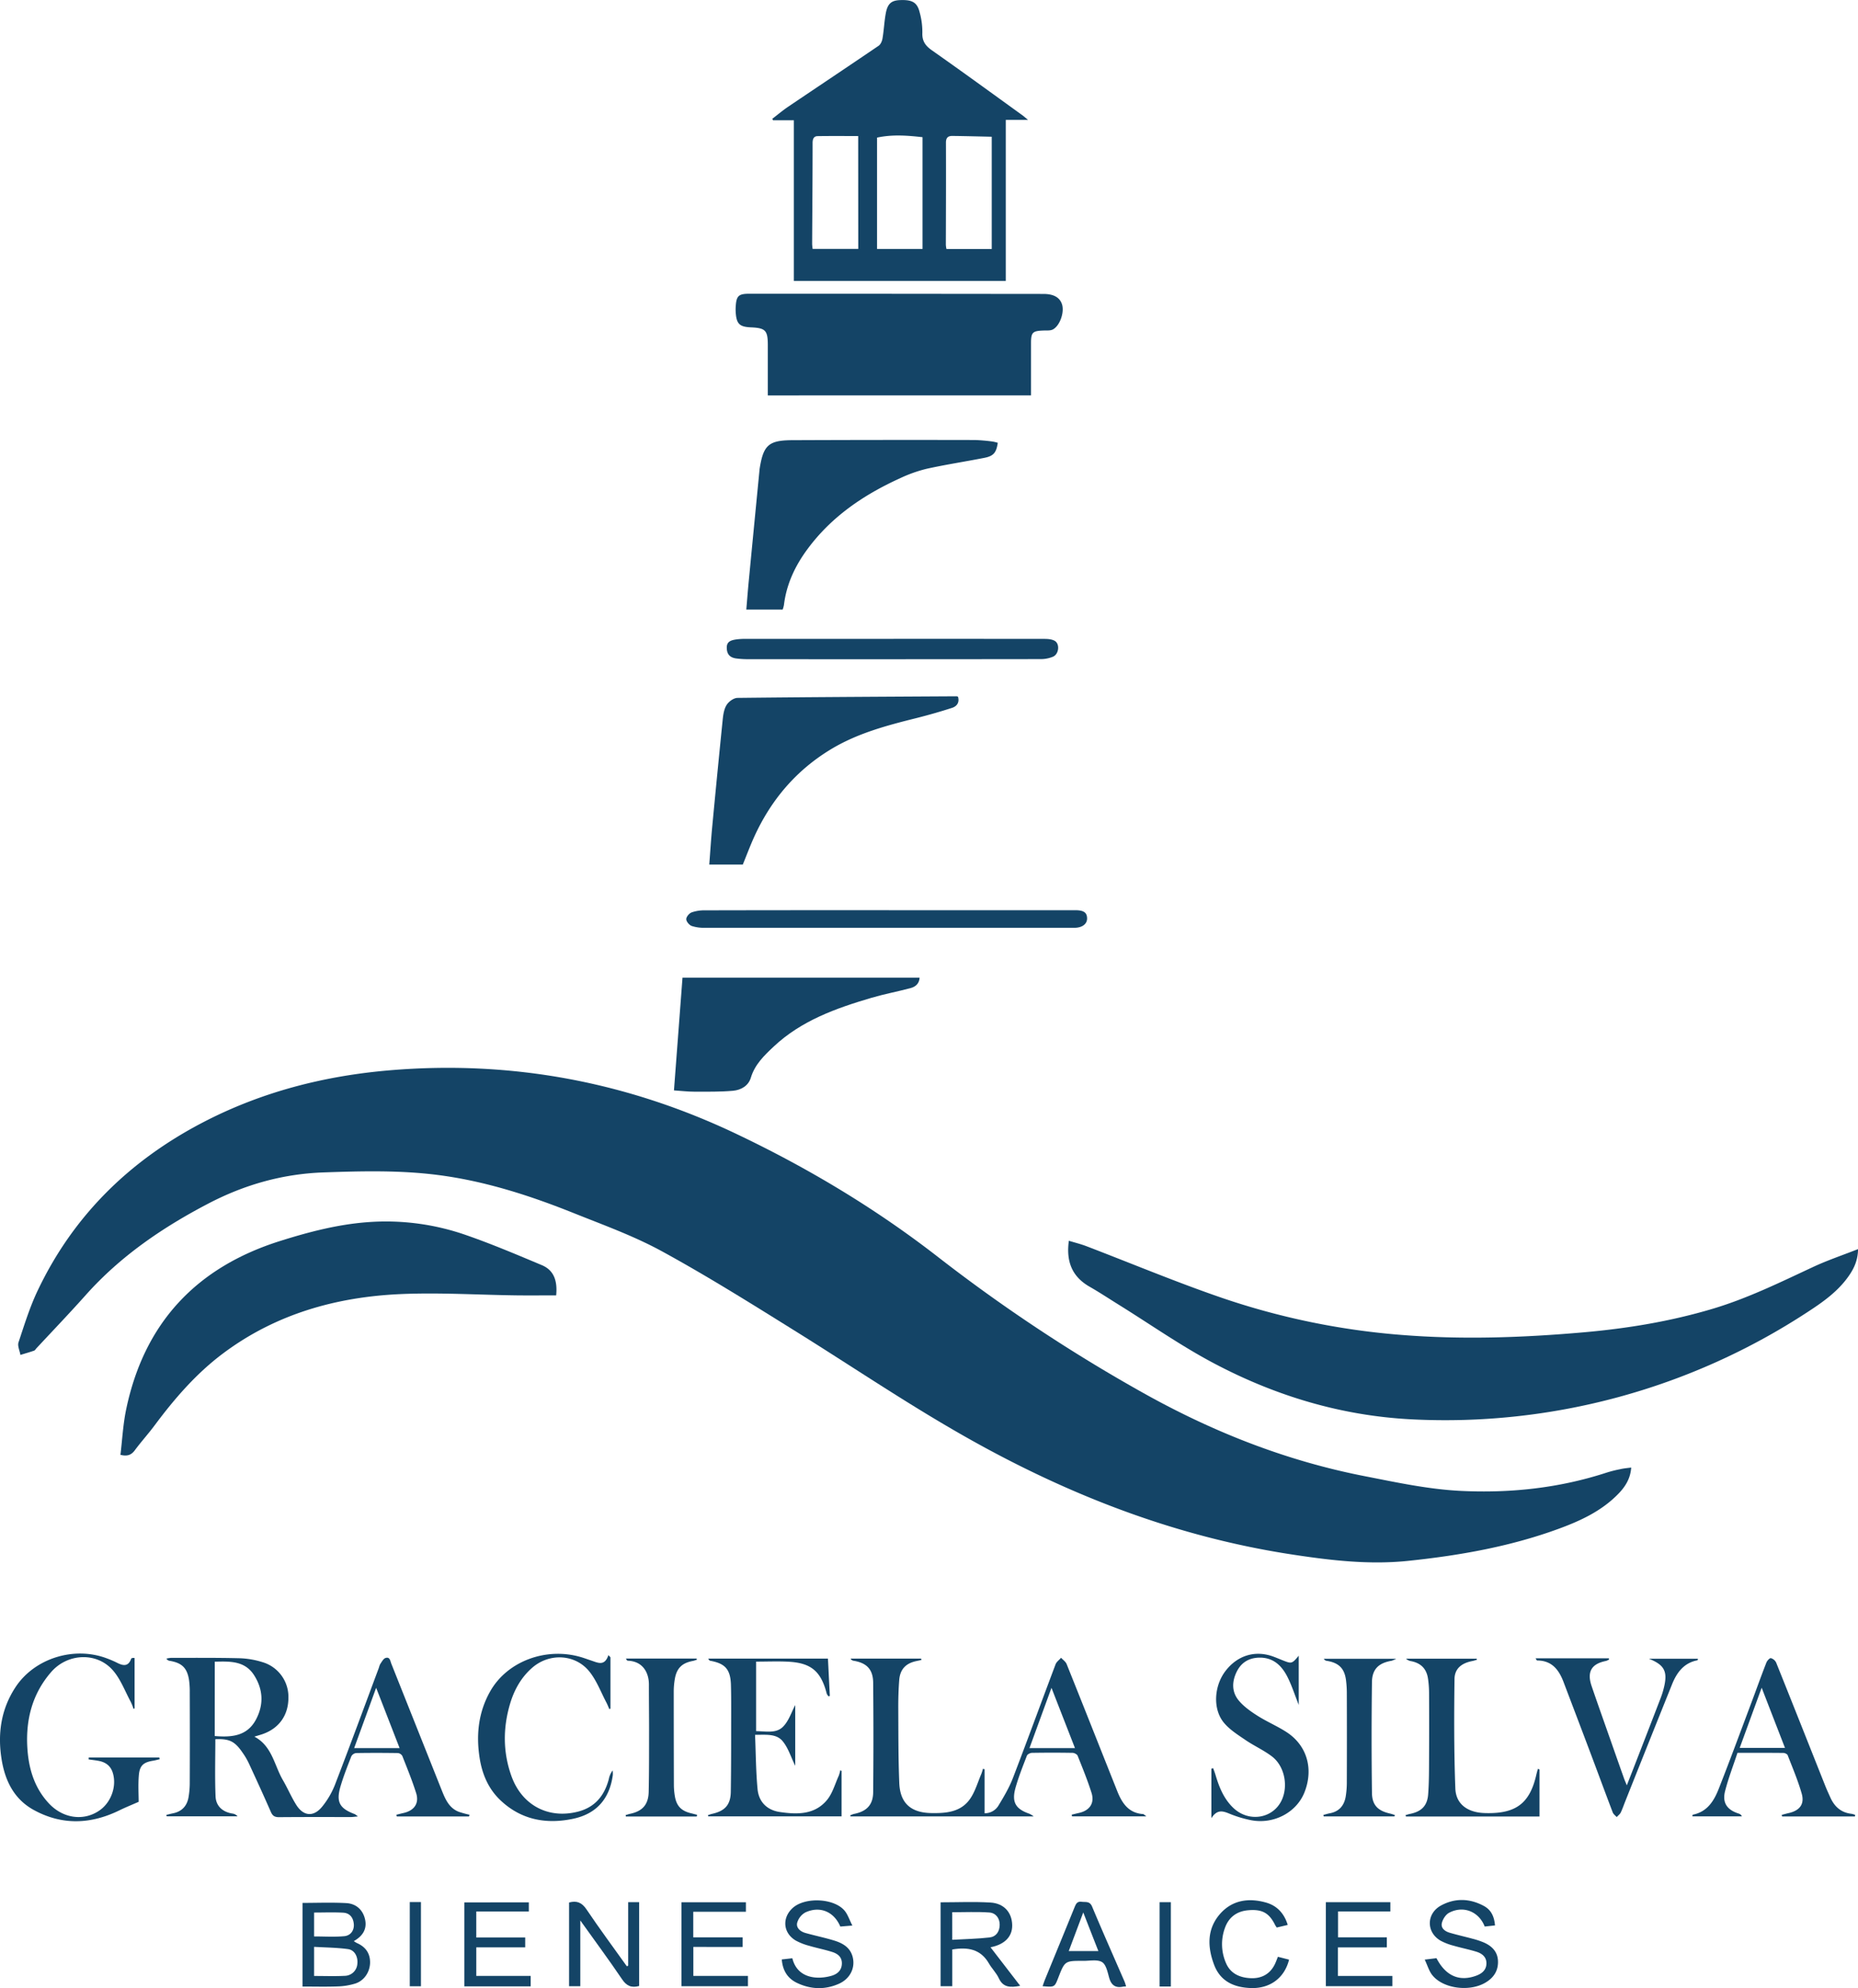 <svg id="Capa_1" data-name="Capa 1" xmlns="http://www.w3.org/2000/svg" viewBox="0 0 1302.13 1392.84"><defs><style>.cls-1{fill:#144466;}.cls-2{fill:#144466;}.cls-3{fill:#144466;}.cls-4{fill:#144466;}.cls-5{fill:#144466;}.cls-6{fill:#144466;}.cls-7{fill:#144466;}.cls-8{fill:#144466;}.cls-9{fill:#144466;}.cls-10{fill:#144466;}.cls-11{fill:#144466;}.cls-12{fill:#144466;}.cls-13{fill:#144466;}.cls-14{fill:#144466;}.cls-15{fill:#144466;}.cls-16{fill:#144466;}</style></defs><title>logo</title><path class="cls-1" d="M1229,1087.51c-.51,7.64-4.06,13.28-8.91,18.3-11.77,12.18-26.73,19.06-42.23,24.72-34,12.42-69.28,18.6-105.14,22.35-27.34,2.86-54.29-.33-81.16-4.42-80.86-12.3-155.77-41.18-226.83-81.17-42-23.61-81.73-50.64-122.53-76-30.5-19-61-38.09-92.51-55.3-19.64-10.73-41-18.41-61.87-26.77-30.73-12.3-62.16-22.45-95.18-26.68-26.6-3.4-53.24-2.74-80-1.8-28.76,1-55.47,8.62-80.67,21.75-32.06,16.71-61.69,36.85-86,64.11-11.29,12.65-23,24.88-34.58,37.31-.55.58-1,1.47-1.66,1.7-3.16,1.1-6.39,2-9.6,3-.51-3-2.17-6.31-1.33-8.83,4.12-12.37,8-25,13.62-36.68,25-52.37,64.44-90.76,115.62-117.41,41.24-21.46,85.41-32.71,131.56-36.54,84.58-7,165.29,8.06,241.76,44.37,50,23.74,97.37,52,141.33,86.08a1146.18,1146.18,0,0,0,146.62,96.92c48.1,26.65,98.65,46.42,152.77,57,22.44,4.38,44.77,9.25,67.67,10.35,34.79,1.67,68.92-2,102.15-12.85a84,84,0,0,1,9.28-2.33C1223.61,1088.1,1226.12,1087.9,1229,1087.51Z" transform="translate(-85.82 -59.37)"/><path class="cls-2" d="M1388,934.47c-.17,7.9-2.78,13.36-6.34,18.55-7.43,10.8-17.89,18.27-28.58,25.23a463.5,463.5,0,0,1-278.26,75.47c-48.94-2.51-95-16.39-138.06-39.14-23.11-12.19-44.66-27.34-66.91-41.15-6.78-4.21-13.45-8.63-20.37-12.59C837,953.73,832.91,943,834.9,928.63c4.16,1.27,8.31,2.28,12.27,3.79,31.57,12.07,62.79,25.15,94.74,36.12a512.77,512.77,0,0,0,126.32,26.07c42.54,3.39,85,1.89,127.41-1.84,30.79-2.7,61.14-7.71,90.79-16.59,24.4-7.31,47.17-18.53,70.16-29.24C1366.5,942.33,1376.91,938.82,1388,934.47Z" transform="translate(-85.82 -59.37)"/><path class="cls-3" d="M806.31,143.38h-15.6V256.17H642.18V143.61H627.57l-.51-1c3.67-2.81,7.2-5.8,11-8.38,21.18-14.3,42.45-28.45,63.57-42.83,1.41-1,2.36-3.24,2.66-5.05,1-5.82,1.24-11.75,2.29-17.55,1.26-6.91,3.94-9.13,10.09-9.36,8.56-.32,12,1.62,13.71,8.72a51.72,51.72,0,0,1,1.85,14.2c-.25,5.86,2.2,9.12,6.8,12.34,21.05,14.78,41.85,29.93,62.73,45C803,140.55,804.19,141.62,806.31,143.38Zm-25.46,11.79c-9.28-.2-18.5-.46-27.71-.56-3,0-4.4,1.34-4.38,4.74.09,23.82,0,47.64-.07,71.47a18.77,18.77,0,0,0,.43,3h31.73Zm-93.59-.48c-9.59,0-18.93-.09-28.27.05-2.88,0-3.68,1.93-3.68,4.84,0,23.49-.21,47-.33,70.48,0,1.23.22,2.46.33,3.68h32Zm45.09,79.08V155.49c-10.8-1.23-21.26-2-31.87.29v78Z" transform="translate(-85.82 -59.37)"/><path class="cls-4" d="M475.59,966.89c-9.22,0-18.31.1-27.4,0-27.19-.35-54.43-2.09-81.54-.91-45.17,2-87.53,13.94-124.41,41.5-18.9,14.12-34.11,31.75-48.11,50.55-4.39,5.9-9.37,11.35-13.74,17.26-2.39,3.24-5.08,4.59-10.16,3.31,1.27-10.45,1.81-21.3,4-31.8,12.63-60.53,49.13-99.5,107.86-118,20-6.3,40.17-11.59,61.19-13.18a170.15,170.15,0,0,1,68.94,8.95c18,6.23,35.65,13.72,53.26,21.11C473.91,949.18,476.61,956.51,475.59,966.89Z" transform="translate(-85.82 -59.37)"/><path class="cls-5" d="M623.92,336.38c0-12,0-23.63,0-35.28,0-10.29-1.65-11.94-11.82-12.39-8-.35-10.1-2.39-10.67-10.36a32.63,32.63,0,0,1,0-4.31c.46-7.36,2-8.87,9.42-8.87q38.13,0,76.25,0l130,.13q10.79,0,13.05,7.45c1.66,5.48-1.52,14.81-6.42,17.42-1.78.95-4.27.69-6.45.76-7.82.25-8.89,1.26-8.9,8.85,0,12.11,0,24.21,0,36.57Z" transform="translate(-85.82 -59.37)"/><path class="cls-6" d="M634.34,486.4H608.85c.57-6.66,1.06-13.11,1.68-19.55q3.75-39.09,7.57-78.18c0-.32.06-.64.11-1,2.6-16.4,6.26-19.84,22.84-19.91q64-.27,128-.12a120.56,120.56,0,0,1,12.41,1.07,26.31,26.31,0,0,1,3.63.88c-1,6.82-2.91,9.25-9.32,10.52-13.46,2.66-27,4.7-40.43,7.66a97.66,97.66,0,0,0-18.84,6.7C691.15,406,668.58,421.26,651.77,444c-8.68,11.72-14.79,24.58-16.55,39.24A21.18,21.18,0,0,1,634.34,486.4Z" transform="translate(-85.82 -59.37)"/><path class="cls-6" d="M606.4,665.06H582.89c.7-9,1.25-17.86,2.09-26.68q3.56-37.71,7.38-75.39c.36-3.41,1-7.19,2.82-9.94,1.51-2.3,4.91-4.72,7.5-4.75,51.18-.58,102.36-.82,153.53-1.12a3.53,3.53,0,0,1,1,.32c1.17,4-.77,6.7-4.23,7.81-8.17,2.63-16.44,5-24.77,7.1-20.78,5.18-41.36,10.61-60,21.85C643.58,599.15,626,620,614.22,646,611.41,652.26,609,658.69,606.4,665.06Z" transform="translate(-85.82 -59.37)"/><path class="cls-7" d="M564.13,744.33H730.3c-.23,4.21-2.91,6.37-6.36,7.3-9.08,2.42-18.35,4.14-27.36,6.79-24.91,7.33-49.27,16-68.67,34.29-6.55,6.16-13.12,12.46-15.88,21.69-1.73,5.77-7,8.65-12.47,9.14-9,.81-18.15.64-27.24.64-4.45,0-8.9-.55-14.17-.9C560.14,797,562.12,770.86,564.13,744.33Z" transform="translate(-85.82 -59.37)"/><path class="cls-8" d="M414.54,1331.94H363.86l-.26-1.19c1.68-.41,3.35-.85,5-1.22,7.56-1.7,11.15-6.8,8.85-14-2.78-8.8-6.29-17.38-9.69-26a4.13,4.13,0,0,0-3.11-2c-9.75-.15-19.51-.17-29.26,0a4.5,4.5,0,0,0-3.36,2.3c-2.73,7-5.51,14-7.6,21.15-3.18,10.88-.62,15.38,10,19.33a13.39,13.39,0,0,1,2.18,1.63c-2.29.2-3.61.42-4.92.42-16.79,0-33.58-.07-50.37.09-3,0-4.47-.93-5.67-3.66-5.06-11.54-10.31-23-15.61-34.43a48.91,48.91,0,0,0-4.15-7c-5.51-8.11-9.31-9.94-19.16-9.53,0,13.37-.4,26.74.16,40.08.28,6.74,4.87,10.86,11.71,12a5.67,5.67,0,0,1,3.69,1.92H202.62l-.18-1c1.57-.37,3.13-.78,4.71-1.1,6-1.22,9.59-5,10.72-10.83a59.07,59.07,0,0,0,.94-11q.12-31.42,0-62.84a57.53,57.53,0,0,0-.5-8.61c-1.29-8.52-5-12.14-13.62-13.54a2.89,2.89,0,0,1-2.21-1.55,19.16,19.16,0,0,1,3.15-.52c16,0,32-.13,48,.26a59.77,59.77,0,0,1,16,2.7,25.34,25.34,0,0,1,18.32,24.76c.05,12.45-6.56,21.76-18.32,25.77-1.66.57-3.35,1-5.53,1.71,12.47,6.59,13.89,20,20,30.49,3.3,5.64,5.84,11.73,9.31,17.25,5.13,8.15,12.27,8.71,18.33,1.14a58.32,58.32,0,0,0,8.84-15.2c10.49-27.23,20.57-54.62,30.79-82a11.89,11.89,0,0,1,1-2.68c1.08-1.5,2.12-3.62,3.63-4.11,3.13-1,3.3,2.08,4.07,4q17.72,44.45,35.42,88.88c2.45,6.1,5.08,12.25,11.87,14.88a70.7,70.7,0,0,0,7.52,2.06C414.73,1331.19,414.64,1331.57,414.54,1331.94ZM236.3,1275.6c12,1,22.8.08,29-11.71,5.51-10.53,4.89-21.05-1.42-30.92-6.5-10.17-17-9.72-27.56-9.45Zm129.57,8.46c-5.39-13.88-10.67-27.45-16.44-42.26-5.45,15-10.38,28.48-15.41,42.26Z" transform="translate(-85.82 -59.37)"/><path class="cls-8" d="M810.28,1331.93H681.91c-.08-.24-.16-.48-.25-.72a14.14,14.14,0,0,1,2.5-1c8.92-1.71,13.51-6.29,13.6-15.21q.36-38.38,0-76.77c-.09-9.39-4.62-13.91-13.82-15.38a2.63,2.63,0,0,1-2-1.49h49.46c0,.33.08.66.13,1l-3.33.69c-7.47,1.51-11.58,5.71-12.18,13.31-.53,6.68-.7,13.41-.67,20.12.09,17.42,0,34.87.72,52.27.62,14,8.24,20.56,22.32,20.82,10.33.19,20.68-.57,27.18-9.8,3.66-5.19,5.44-11.7,8-17.64a33.38,33.38,0,0,0,1.11-3.56l1.15.3v30.85a11.23,11.23,0,0,0,9.9-5.66c3.7-6.11,7.4-12.35,9.95-19,10.19-26.5,19.9-53.18,29.93-79.74.67-1.75,2.53-3,3.84-4.55,1.33,1.47,3.22,2.72,3.91,4.45,11.89,29.61,23.62,59.28,35.43,88.92,3.33,8.38,7.9,15.44,18.13,16.14.46,0,.89.59,2.3,1.59H837.12l-.23-1.17c1.7-.41,3.39-.84,5.09-1.21,7.51-1.67,11.1-6.84,8.8-14.11-2.79-8.81-6.3-17.39-9.74-26-.41-1-2.36-2-3.61-2q-14.14-.24-28.31,0c-1.26,0-3.25,1-3.63,2-2.87,7.44-5.84,14.88-8,22.54-2.79,10.09.1,14.84,9.91,18.19A21.35,21.35,0,0,1,810.28,1331.93Zm28.91-47.86c-5.5-14.11-10.75-27.56-16.47-42.24l-15.42,42.24Z" transform="translate(-85.82 -59.37)"/><path class="cls-9" d="M709.36,697.05h130c5.86,0,8.19,1.57,8.32,5.54s-3.19,6.55-8.26,6.77c-1,0-1.92,0-2.88,0q-128.29,0-256.59,0a27.76,27.76,0,0,1-9.38-1.28c-1.71-.62-3.79-3.09-3.8-4.75s2.06-4.1,3.77-4.75a26.86,26.86,0,0,1,9.34-1.44Q644.62,697,709.36,697.05Z" transform="translate(-85.82 -59.37)"/><path class="cls-10" d="M148,1290.66h49.48l.24,1.19c-1.53.36-3,.8-4.59,1.05-6.69,1.07-9.41,3.29-10,10.14s-.13,13.64-.13,18.65c-5.37,2.36-9.46,4-13.4,5.93-20.09,9.85-40.29,10.65-60.11-.21-13.6-7.44-20-20.16-22.47-35-3-18.11-.61-35.39,9.64-51,13.35-20.3,41.06-28.91,64.07-20.2a70.45,70.45,0,0,1,7,3c4.21,2.15,7.94,3,10-2.7a1.21,1.21,0,0,1,.71-.57,7.74,7.74,0,0,1,1.7,0v35.32l-.74.33a40.83,40.83,0,0,0-1.92-4.9c-4.08-7.51-7.13-16-12.66-22.24-11.36-12.88-31.82-11.83-43.23,1.42-13,15-17.73,32.92-16.63,52.49.83,14.71,4.78,28.35,15.08,39.4,10.12,10.86,24.9,12.65,35.93,4.67,7.9-5.72,11.72-16.82,8.91-26-1.51-5-5.11-7.54-10-8.44-2.29-.42-4.61-.66-6.92-1Z" transform="translate(-85.82 -59.37)"/><path class="cls-11" d="M712,506.92q52.79,0,105.57.05c2.49,0,5.33.17,7.39,1.34,3.77,2.13,3,9.4-1.23,11.16a22,22,0,0,1-8.36,1.66q-102.45.14-204.9.06a65.13,65.13,0,0,1-8.61-.5c-4.66-.61-6.73-3.13-6.7-7.73,0-4.31,3.28-5.1,6.51-5.61a46.19,46.19,0,0,1,7.16-.38q51.58,0,103.17,0Z" transform="translate(-85.82 -59.37)"/><path class="cls-12" d="M675.62,1300v31.89H582.14L582,1331c1-.3,1.9-.67,2.88-.88,9-2,13-6.31,13.1-15.6.3-19.19.22-38.38.26-57.58,0-5.91,0-11.84-.19-17.74-.44-10.39-4.13-14.45-14.43-16.32-.53-.1-1-.48-1.4-1.53h83.84c.43,8.48.87,17.32,1.32,26.16l-.87.31a6.71,6.71,0,0,1-1.28-1.87c-4-15.6-10.85-21.53-26.73-22.41-7.47-.41-15-.07-22.77-.07v48.72c6.53,0,13.88,1.82,18.74-3,4.18-4.1,6.09-10.51,8.67-15.27v42.55c-3-6.06-4.88-12.56-8.87-17.32-4.49-5.35-11.84-4.36-19.29-4.4.55,13,.59,25.56,1.76,38.06.83,8.85,6.54,14.65,15.44,16,12.11,1.8,24.48,2.1,33.18-8.34,3.91-4.7,5.64-11.23,8.27-17a24.69,24.69,0,0,0,1.06-3.86Z" transform="translate(-85.82 -59.37)"/><path class="cls-9" d="M996,1253.78c-2.91-7.33-4.91-13.68-7.88-19.54-4.1-8.1-10.16-13.9-20.2-13.54-7.06.25-12.23,3.54-15.33,9.74-3.49,7-3.63,14.28,1.39,20.3,3.56,4.28,8.43,7.68,13.2,10.71,6.58,4.18,13.89,7.23,20.41,11.49,14.31,9.38,18.93,25.85,12.38,42.23-5.61,14-21.42,22.43-37.33,19.41a81.62,81.62,0,0,1-15.49-4.7c-4.54-1.86-8.47-2.87-12.36,3.28v-34.72l1.27-.28c.58,1.66,1.21,3.3,1.71,5,2.55,8.49,5.84,16.59,12.45,22.84,11,10.44,28.27,7.38,34.1-6,4.35-10,1.59-23.46-7.06-30.08-5.78-4.42-12.62-7.45-18.66-11.58-5.34-3.65-11.1-7.25-15.12-12.16-7.86-9.59-6.8-25.74,1.21-36.17,8.44-11,20.93-14.73,33.67-10,2.09.78,4.15,1.65,6.22,2.48,6.5,2.58,6.61,2.56,11.42-3.15Z" transform="translate(-85.82 -59.37)"/><path class="cls-9" d="M513.65,1220.48v35.89l-.79.4c-.7-1.59-1.32-3.23-2.13-4.76-3.76-7.14-6.69-15-11.57-21.22-9.78-12.57-28-13.61-40.14-3.21-8,6.88-12.92,15.82-15.83,25.76-4.94,16.86-4.89,33.81,1.08,50.4,7.39,20.49,26,30.14,46.64,24.82,12-3.09,18.48-11.23,21.56-22.69a15.06,15.06,0,0,1,2.69-6.17,18.36,18.36,0,0,1,.14,3.22c-2.26,16.61-11.39,27.2-27.85,30.66-19,4-36.63.68-51.11-13.17-8.35-8-12.67-18.29-14.41-29.62-2.51-16.24-.76-32,7.39-46.41,11.91-21.15,39.07-31.26,63.63-24.07,2.45.72,4.84,1.63,7.26,2.42,4.55,1.49,9.34,4.22,12-3.82Z" transform="translate(-85.82 -59.37)"/><path class="cls-8" d="M1164.74,1299V1332h-93.62c-.08-.33-.16-.67-.23-1,1-.28,2-.62,3-.82,8.07-1.61,12.22-5.63,12.82-13.79.63-8.43.59-16.91.63-25.38q.14-23,0-46a70.9,70.9,0,0,0-.73-9.55c-1-6.86-4.82-10.83-11.58-12.27a6.59,6.59,0,0,1-3.84-1.78h49.49l.25.7a24,24,0,0,1-3,.9c-7.67,1.4-12.67,5.25-12.76,12.71-.32,25.55-.38,51.12.59,76.64.4,10.56,7.94,16.19,18.57,17.09,1.43.12,2.87.15,4.31.16,20,.12,29.35-7.28,33.82-26.65.33-1.46.75-2.89,1.13-4.34Z" transform="translate(-85.82 -59.37)"/><path class="cls-9" d="M1385.8,1331.94h-51.06l-.25-1.1c1.54-.4,3.07-.85,4.62-1.19,7.88-1.72,11.53-6.21,9.39-13.7-2.61-9.17-6.39-18-9.84-26.92-.32-.82-2-1.57-3-1.58-10.55-.12-21.09-.07-32.18-.07-2.94,8.94-6.35,17.71-8.67,26.77-2.12,8.27,1.39,13.23,9.66,15.83a3.39,3.39,0,0,1,2.1,1.9h-34.69c.12-.6.13-1.14.23-1.16,10.32-2,15-9.84,18.35-18.43,7.77-19.73,15.09-39.63,22.56-59.48,3.59-9.55,7-19.16,10.73-28.67.51-1.32,2.31-3.27,3.15-3.1a5.93,5.93,0,0,1,3.72,3.18c11.48,28.55,22.8,57.17,34.18,85.76,1.17,3,2.5,5.86,3.81,8.76,2.9,6.42,7.56,10.55,14.8,11.35a15,15,0,0,1,2.56.76Zm-65.36-90.18-15.4,42.18h31.75C1331.38,1270,1326.11,1256.41,1320.44,1241.76Z" transform="translate(-85.82 -59.37)"/><path class="cls-8" d="M1162,1221.16h51.3l.22.81a9.78,9.78,0,0,1-2.06,1c-10.31,2-13.63,7.6-10.19,17.68,4.38,12.83,8.94,25.6,13.44,38.39q4.59,13.1,9.23,26.18c.45,1.28,1,2.51,2,4.93,3.19-8.18,5.94-15.22,8.67-22.27q7.62-19.63,15.19-39.28a57,57,0,0,0,2-6.4c3-11.8.56-16.4-10.41-20.75h34.38c-.11.52-.13,1-.24,1.07-9.59,1.79-14.56,8.56-17.91,16.88q-16.42,40.85-32.7,81.75c-1.07,2.67-2,5.42-3.22,8-.61,1.24-1.88,2.16-2.85,3.22-1-1.07-2.3-2-2.78-3.23-5.45-14.31-10.73-28.69-16.13-43-6.07-16.12-12.22-32.22-18.33-48.33-3.27-8.64-8.24-15.17-18.6-15.12C1162.76,1222.62,1162.59,1222.15,1162,1221.16Z" transform="translate(-85.82 -59.37)"/><path class="cls-8" d="M574.13,1332H524.46c-.07-.32-.13-.64-.19-1,1.05-.31,2.09-.69,3.16-.91,8.57-1.81,12.77-6.37,13-15.25.32-14.39.26-28.79.28-43.19,0-10.72-.13-21.43-.12-32.15,0-8.31-4.28-16.28-14.7-16.65-.5,0-1-.49-1.36-1.53H574l.23.77a17.22,17.22,0,0,1-2.54.85c-7.93,1.4-11.77,5.18-13,13.11a52.67,52.67,0,0,0-.7,8.12q0,33.11.1,66.23a48.31,48.31,0,0,0,.58,6.68c1.07,7.41,4.43,11,11.71,12.7,1.33.31,2.64.68,4,1C574.24,1331.19,574.19,1331.57,574.13,1332Z" transform="translate(-85.82 -59.37)"/><path class="cls-8" d="M1063.14,1331.92h-49.65l-.21-1.06c1.54-.39,3.07-.86,4.63-1.16,6.48-1.25,9.95-5.45,11-11.65a61.31,61.31,0,0,0,.8-10.49q.11-31.17,0-62.32a72.76,72.76,0,0,0-.56-8.6c-1-8.3-5-12.35-13.43-13.71a2.56,2.56,0,0,1-2.11-1.44h50.7a19.55,19.55,0,0,1-3.23,1.39c-9,1.51-13.64,5.84-13.76,14.94q-.51,38.81,0,77.64c.11,8.58,4.2,12.54,12.58,14.44,1.15.27,2.28.66,3.42,1Z" transform="translate(-85.82 -59.37)"/><path class="cls-11" d="M297.86,1392.51c10.39,0,20.57-.42,30.71.15,6.55.37,11.38,4.41,13,11,1.72,6.94-1.43,12.05-7.8,15.62a18.81,18.81,0,0,0,2.15,1.34c5.82,2.53,9.17,6.88,9.26,13.26.08,6.87-4.1,13.15-10.41,15.14a46.49,46.49,0,0,1-12.18,2c-8.11.31-16.24.09-24.74.09Zm8.08,51.19c7.38,0,14.39.27,21.38-.09a9,9,0,0,0,8.94-8.43c.54-4.9-1.88-9.66-6.54-10.3-7.79-1.07-15.71-1.11-23.78-1.59Zm0-27.7c7.26,0,14.25.47,21.14-.17,4.61-.42,7.05-4.21,6.7-8.46-.37-4.51-2.78-7.72-7.38-8-6.74-.38-13.53-.1-20.46-.1Z" transform="translate(-85.82 -59.37)"/><path class="cls-8" d="M526.06,1436.55V1392h7.67v58.72c-5.34,1.47-8.82,0-12-4.78-9.17-13.59-19-26.78-29.23-41.15v46.09h-7.87v-58.65c5.28-1.45,8.92-.09,12.22,4.82,9.08,13.5,18.79,26.58,28.24,39.82Z" transform="translate(-85.82 -59.37)"/><path class="cls-13" d="M780,1423.6c6.72,8.73,13.52,17.55,20.8,27-7.12,1.37-12,1.14-15-5.33-1.71-3.71-4.85-6.74-6.91-10.32-5.79-10.06-14.76-11.66-25.69-9.81v25.75H745v-58.8c11.68,0,23.33-.52,34.9.16,9.61.56,15.11,7,15.29,15.79C795.38,1416.22,789.76,1421.7,780,1423.6Zm-26.82-5.24c9.08-.52,17.64-.67,26.12-1.64,4.6-.53,7.08-4.11,7.13-8.83s-2.79-8.35-7.26-8.66c-8.61-.61-17.29-.18-26-.18Z" transform="translate(-85.82 -59.37)"/><path class="cls-13" d="M1084.3,1432.24l8.24-1c6.4,12.33,15.8,16.53,27.52,12.39,4.19-1.48,7.48-4,7.49-8.83,0-4.52-3.19-6.89-7-8.08-5.32-1.64-10.82-2.72-16.17-4.27a40.6,40.6,0,0,1-8.88-3.42c-10.22-5.84-10.19-19,.22-24.7,9.79-5.32,20-5,29.77.18,5.1,2.67,7.49,7.08,8.06,13.78l-7.21.78c-4.1-10.53-15-14.91-24.94-9.65-2.38,1.26-4.48,4.52-5.1,7.23-.82,3.59,2.22,5.8,5.49,6.76,5.34,1.57,10.79,2.78,16.17,4.24a56.37,56.37,0,0,1,7.69,2.56c5.8,2.53,9.86,6.56,10,13.33.14,6.93-3.35,11.74-9.22,15.06-11.07,6.27-29.1,3.93-36.63-5.26C1087.39,1440.5,1086.34,1436.53,1084.3,1432.24Z" transform="translate(-85.82 -59.37)"/><path class="cls-12" d="M608.57,1392.07v6.65H571.66v17.91h34.63v6.73H571.72v20.31H610v7.22H563.4v-58.82Z" transform="translate(-85.82 -59.37)"/><path class="cls-13" d="M633.71,1432.13l7.4-.84c3.56,14.47,17.94,15.06,27.5,12.27,4-1.17,7.08-3.74,7.21-8.48s-3-7-6.78-8.2c-5.31-1.69-10.82-2.75-16.17-4.33a41.78,41.78,0,0,1-9.3-3.63c-9-5.25-9.87-16-2.13-22.92,8.58-7.67,28.7-6.87,36.17,1.82,2.32,2.7,3.44,6.42,5.57,10.56l-8.45.7c-4.38-10.4-14.23-14.62-24.44-9.92a12,12,0,0,0-5.79,7.29c-.84,3.62,2.28,6.14,5.77,7.13,6.59,1.86,13.33,3.23,19.89,5.22,6.12,1.85,11.6,4.86,13.28,11.78,1.85,7.6-1.92,15.18-9.85,18.65-9.71,4.26-19.63,3.89-29.19-.66C637.86,1445.46,634.34,1440,633.71,1432.13Z" transform="translate(-85.82 -59.37)"/><path class="cls-11" d="M1015,1392h45.21v6.52h-36.65v18.11h34.18v7.05h-34.27v20h38.16v7.17H1015Z" transform="translate(-85.82 -59.37)"/><path class="cls-10" d="M456.44,1392.12v6.43H419.59v18.18h34.3v6.94H419.6v20h38.12V1451h-46.5v-58.84Z" transform="translate(-85.82 -59.37)"/><path class="cls-14" d="M875,1451c-.89.08-1.54.07-2.16.19-5.25,1.08-8.2-1-9.68-6.21-1.11-3.94-2.15-9.28-5-11-3.33-2-8.62-.84-13.06-.86-13-.06-13,0-17.61,11.8-2.59,6.67-2.59,6.67-11,5.94.62-1.71,1.13-3.3,1.76-4.84,6.89-16.82,13.82-33.62,20.65-50.47,1-2.37,1.79-4.23,5-3.82,2.86.37,5.63-.6,7.3,3.39,7.38,17.65,15.17,35.12,22.79,52.67A33.63,33.63,0,0,1,875,1451Zm-30-51.82c-3.53,9.39-6.8,18.11-10.17,27.07h20.75C852,1417.15,848.6,1408.44,845,1399.2Z" transform="translate(-85.82 -59.37)"/><path class="cls-11" d="M988.29,1407.94l-7.71,1.83c-.4-.64-.87-1.26-1.21-1.94-4.1-8.19-8.9-11-18.61-10.18-8.06.64-13.81,4.81-16.51,12.49a33,33,0,0,0,.88,24.76c3.25,7.43,10.06,10.12,17.56,10.36,6.94.22,12.78-2.61,16.21-9.1,1-1.8,1.62-3.76,2.52-5.89l7.81,2c-3.23,12.9-13.43,20.39-26.9,19.89-11.75-.43-21.31-4.71-25.68-16.4-4.75-12.68-5-25.39,4.63-36,8.58-9.4,20-10.83,31.82-7.48C980.79,1394.46,985.84,1399.89,988.29,1407.94Z" transform="translate(-85.82 -59.37)"/><path class="cls-15" d="M906.38,1451.08H898.5V1392h7.88Z" transform="translate(-85.82 -59.37)"/><path class="cls-16" d="M373,1391.91h7.83v59H373Z" transform="translate(-85.82 -59.37)"/></svg>